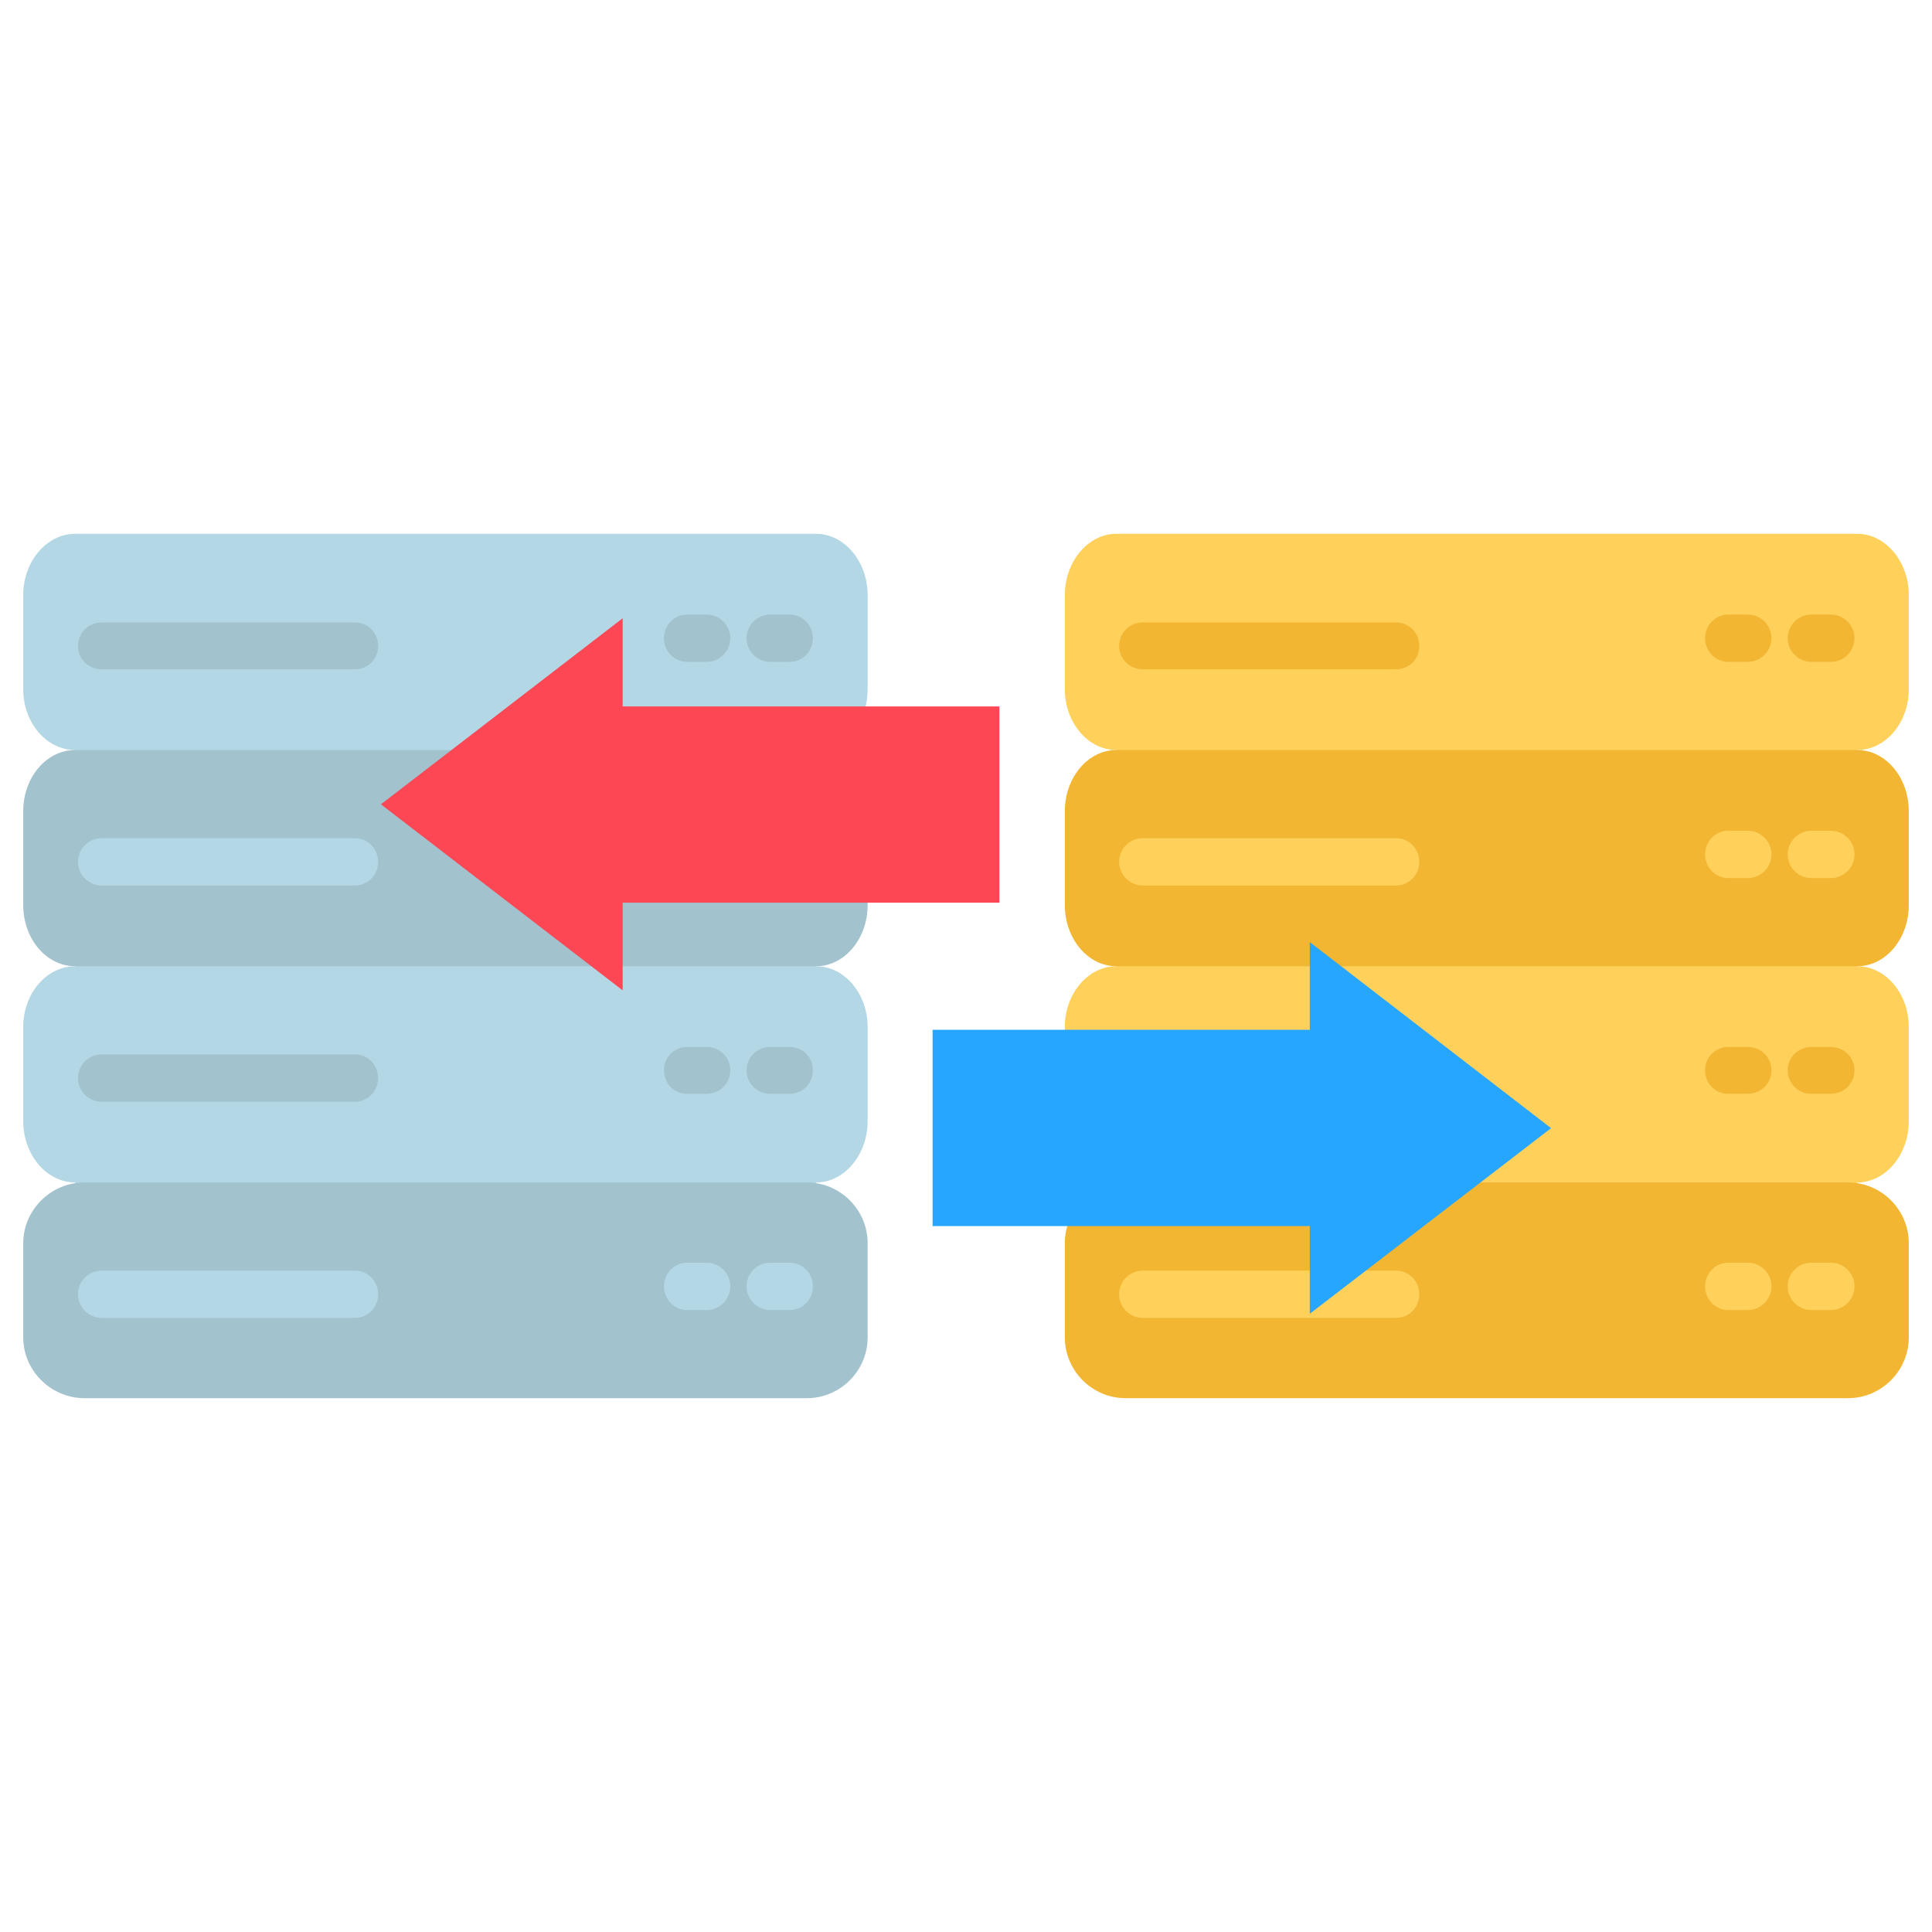 <svg id="Layer_1" enable-background="new 0 0 512 512" height="512" viewBox="0 0 512 512" width="512" xmlns="http://www.w3.org/2000/svg"><g clip-rule="evenodd" fill-rule="evenodd"><path d="m492.197 141.466h-196.355c-7.504 0-13.648 7.379-13.648 16.232v24.956c0 8.854 6.145 16.109 13.648 16.109v19.183h196.355v-19.183c7.504 0 13.65-7.255 13.65-16.109v-24.956c.001-8.853-6.146-16.232-13.65-16.232z" fill="#ffd15b"/><path d="m492.197 198.764h-196.355c-7.504 0-13.648 7.258-13.648 16.228v24.844c0 8.975 6.145 16.227 13.648 16.227v19.184h196.355v-19.184c7.504 0 13.65-7.252 13.65-16.227v-24.844c.001-8.971-6.146-16.228-13.65-16.228z" fill="#f2b633"/><path d="m492.197 256.062h-196.355c-7.504 0-13.648 7.256-13.648 16.109v24.956c0 8.854 6.145 16.234 13.648 16.234v19.181h196.355v-19.181c7.504 0 13.65-7.381 13.65-16.234v-24.956c.001-8.854-6.146-16.109-13.65-16.109z" fill="#ffd15b"/><path d="m489.74 313.361h-191.441c-8.855 0-16.105 7.251-16.105 16.104v24.96c0 8.854 7.25 16.108 16.105 16.108h191.441c8.854 0 16.107-7.254 16.107-16.108v-24.96c.001-8.853-7.252-16.104-16.107-16.104z" fill="#f2b633"/><path d="m480.029 175.403c-3.445 0-6.275-2.826-6.275-6.27 0-3.442 2.83-6.271 6.275-6.271h5.162c3.445 0 6.271 2.829 6.271 6.271 0 3.443-2.826 6.27-6.271 6.27zm-177.181 1.967c-3.443 0-6.27-2.703-6.27-6.146 0-3.569 2.826-6.269 6.27-6.269h67.135c3.439 0 6.146 2.699 6.146 6.269 0 3.442-2.707 6.146-6.146 6.146zm155.172-1.967c-3.446 0-6.151-2.826-6.151-6.27 0-3.442 2.705-6.271 6.151-6.271h5.163c3.443 0 6.268 2.829 6.268 6.271 0 3.443-2.824 6.27-6.268 6.27z" fill="#f2b633"/><path d="m480.029 232.7c-3.445 0-6.275-2.825-6.275-6.271 0-3.44 2.83-6.266 6.275-6.266h5.162c3.445 0 6.271 2.825 6.271 6.266 0 3.446-2.826 6.271-6.271 6.271zm-177.181 1.967c-3.443 0-6.27-2.827-6.27-6.271 0-3.44 2.826-6.27 6.27-6.27h67.135c3.439 0 6.146 2.829 6.146 6.27 0 3.443-2.707 6.271-6.146 6.271zm155.172-1.967c-3.446 0-6.151-2.825-6.151-6.271 0-3.44 2.705-6.266 6.151-6.266h5.163c3.443 0 6.268 2.825 6.268 6.266 0 3.446-2.824 6.271-6.268 6.271z" fill="#ffd15b"/><path d="m480.029 289.876c-3.445 0-6.275-2.705-6.275-6.272 0-3.438 2.83-6.147 6.275-6.147h5.162c3.445 0 6.271 2.709 6.271 6.147 0 3.567-2.826 6.272-6.271 6.272zm-177.181 2.089c-3.443 0-6.27-2.826-6.27-6.271 0-3.441 2.826-6.271 6.27-6.271h67.135c3.439 0 6.146 2.829 6.146 6.271 0 3.444-2.707 6.271-6.146 6.271zm155.172-2.089c-3.446 0-6.151-2.705-6.151-6.272 0-3.438 2.705-6.147 6.151-6.147h5.163c3.443 0 6.268 2.709 6.268 6.147 0 3.567-2.824 6.272-6.268 6.272z" fill="#f2b633"/><path d="m302.848 349.265c-3.443 0-6.27-2.827-6.27-6.274 0-3.438 2.826-6.269 6.27-6.269h67.135c3.439 0 6.146 2.83 6.146 6.269 0 3.447-2.707 6.274-6.146 6.274zm177.181-2.091c-3.445 0-6.275-2.826-6.275-6.273 0-3.441 2.83-6.269 6.275-6.269h5.162c3.445 0 6.271 2.827 6.271 6.269 0 3.447-2.826 6.273-6.271 6.273zm-22.009 0c-3.446 0-6.151-2.826-6.151-6.273 0-3.441 2.705-6.269 6.151-6.269h5.163c3.443 0 6.268 2.827 6.268 6.269 0 3.447-2.824 6.273-6.268 6.273z" fill="#ffd15b"/><path d="m216.287 141.466h-196.363c-7.619 0-13.771 7.379-13.771 16.232v24.956c0 8.854 6.152 16.109 13.771 16.109v19.183h196.363v-19.183c7.5 0 13.647-7.255 13.647-16.109v-24.956c.001-8.853-6.147-16.232-13.647-16.232z" fill="#b4d7e5"/><path d="m216.287 198.764h-196.363c-7.619 0-13.771 7.258-13.771 16.228v24.844c0 8.975 6.152 16.227 13.771 16.227v19.184h196.363v-19.184c7.5 0 13.647-7.252 13.647-16.227v-24.844c.001-8.971-6.147-16.228-13.647-16.228z" fill="#a2c2ce"/><path d="m216.287 256.062h-196.363c-7.619 0-13.771 7.256-13.771 16.109v24.956c0 8.854 6.152 16.234 13.771 16.234v19.181h196.363v-19.181c7.5 0 13.647-7.381 13.647-16.234v-24.956c.001-8.854-6.147-16.109-13.647-16.109z" fill="#b4d7e5"/><path d="m213.828 313.361h-191.442c-8.854 0-16.233 7.251-16.233 16.104v24.96c0 8.854 7.379 16.108 16.233 16.108h191.442c8.85 0 16.106-7.254 16.106-16.108v-24.96c.001-8.853-7.256-16.104-16.106-16.104z" fill="#a2c2ce"/><path d="m204.117 175.403c-3.445 0-6.273-2.826-6.273-6.27 0-3.442 2.828-6.271 6.273-6.271h5.16c3.441 0 6.148 2.829 6.148 6.271 0 3.443-2.707 6.27-6.148 6.27zm-177.181 1.967c-3.443 0-6.27-2.703-6.27-6.146 0-3.569 2.826-6.269 6.27-6.269h67.133c3.441 0 6.148 2.699 6.148 6.269 0 3.442-2.707 6.146-6.148 6.146zm155.17-1.967c-3.446 0-6.151-2.826-6.151-6.27 0-3.442 2.705-6.271 6.151-6.271h5.163c3.443 0 6.268 2.829 6.268 6.271 0 3.443-2.824 6.27-6.268 6.27z" fill="#a2c2ce"/><path d="m204.117 232.7c-3.445 0-6.273-2.825-6.273-6.271 0-3.44 2.828-6.266 6.273-6.266h5.16c3.441 0 6.148 2.825 6.148 6.266 0 3.446-2.707 6.271-6.148 6.271zm-177.181 1.967c-3.443 0-6.27-2.827-6.27-6.271 0-3.44 2.826-6.27 6.27-6.27h67.133c3.441 0 6.148 2.829 6.148 6.27 0 3.443-2.707 6.271-6.148 6.271zm155.17-1.967c-3.446 0-6.151-2.825-6.151-6.271 0-3.44 2.705-6.266 6.151-6.266h5.163c3.443 0 6.268 2.825 6.268 6.266 0 3.446-2.824 6.271-6.268 6.271z" fill="#b4d7e5"/><path d="m204.117 289.876c-3.445 0-6.273-2.705-6.273-6.272 0-3.438 2.828-6.147 6.273-6.147h5.16c3.441 0 6.148 2.709 6.148 6.147 0 3.567-2.707 6.272-6.148 6.272zm-177.181 2.089c-3.443 0-6.27-2.826-6.27-6.271 0-3.441 2.826-6.271 6.27-6.271h67.133c3.441 0 6.148 2.829 6.148 6.271 0 3.444-2.707 6.271-6.148 6.271zm155.17-2.089c-3.446 0-6.151-2.705-6.151-6.272 0-3.438 2.705-6.147 6.151-6.147h5.163c3.443 0 6.268 2.709 6.268 6.147 0 3.567-2.824 6.272-6.268 6.272z" fill="#a2c2ce"/><path d="m26.936 349.265c-3.443 0-6.27-2.827-6.27-6.274 0-3.438 2.826-6.269 6.27-6.269h67.133c3.441 0 6.148 2.83 6.148 6.269 0 3.447-2.707 6.274-6.148 6.274zm177.181-2.091c-3.445 0-6.273-2.826-6.273-6.273 0-3.441 2.828-6.269 6.273-6.269h5.16c3.441 0 6.148 2.827 6.148 6.269 0 3.447-2.707 6.273-6.148 6.273zm-22.011 0c-3.446 0-6.151-2.826-6.151-6.273 0-3.441 2.705-6.269 6.151-6.269h5.163c3.443 0 6.268 2.827 6.268 6.269 0 3.447-2.824 6.273-6.268 6.273z" fill="#b4d7e5"/><path d="m165.015 187.208h99.839v52.012h-99.839v23.237l-64.062-49.306 64.062-49.307z" fill="#fd4755"/><path d="m347.113 272.907h-99.964v52.01h99.964v23.237l63.936-49.179-63.936-49.306z" fill="#26a6fe"/></g></svg>